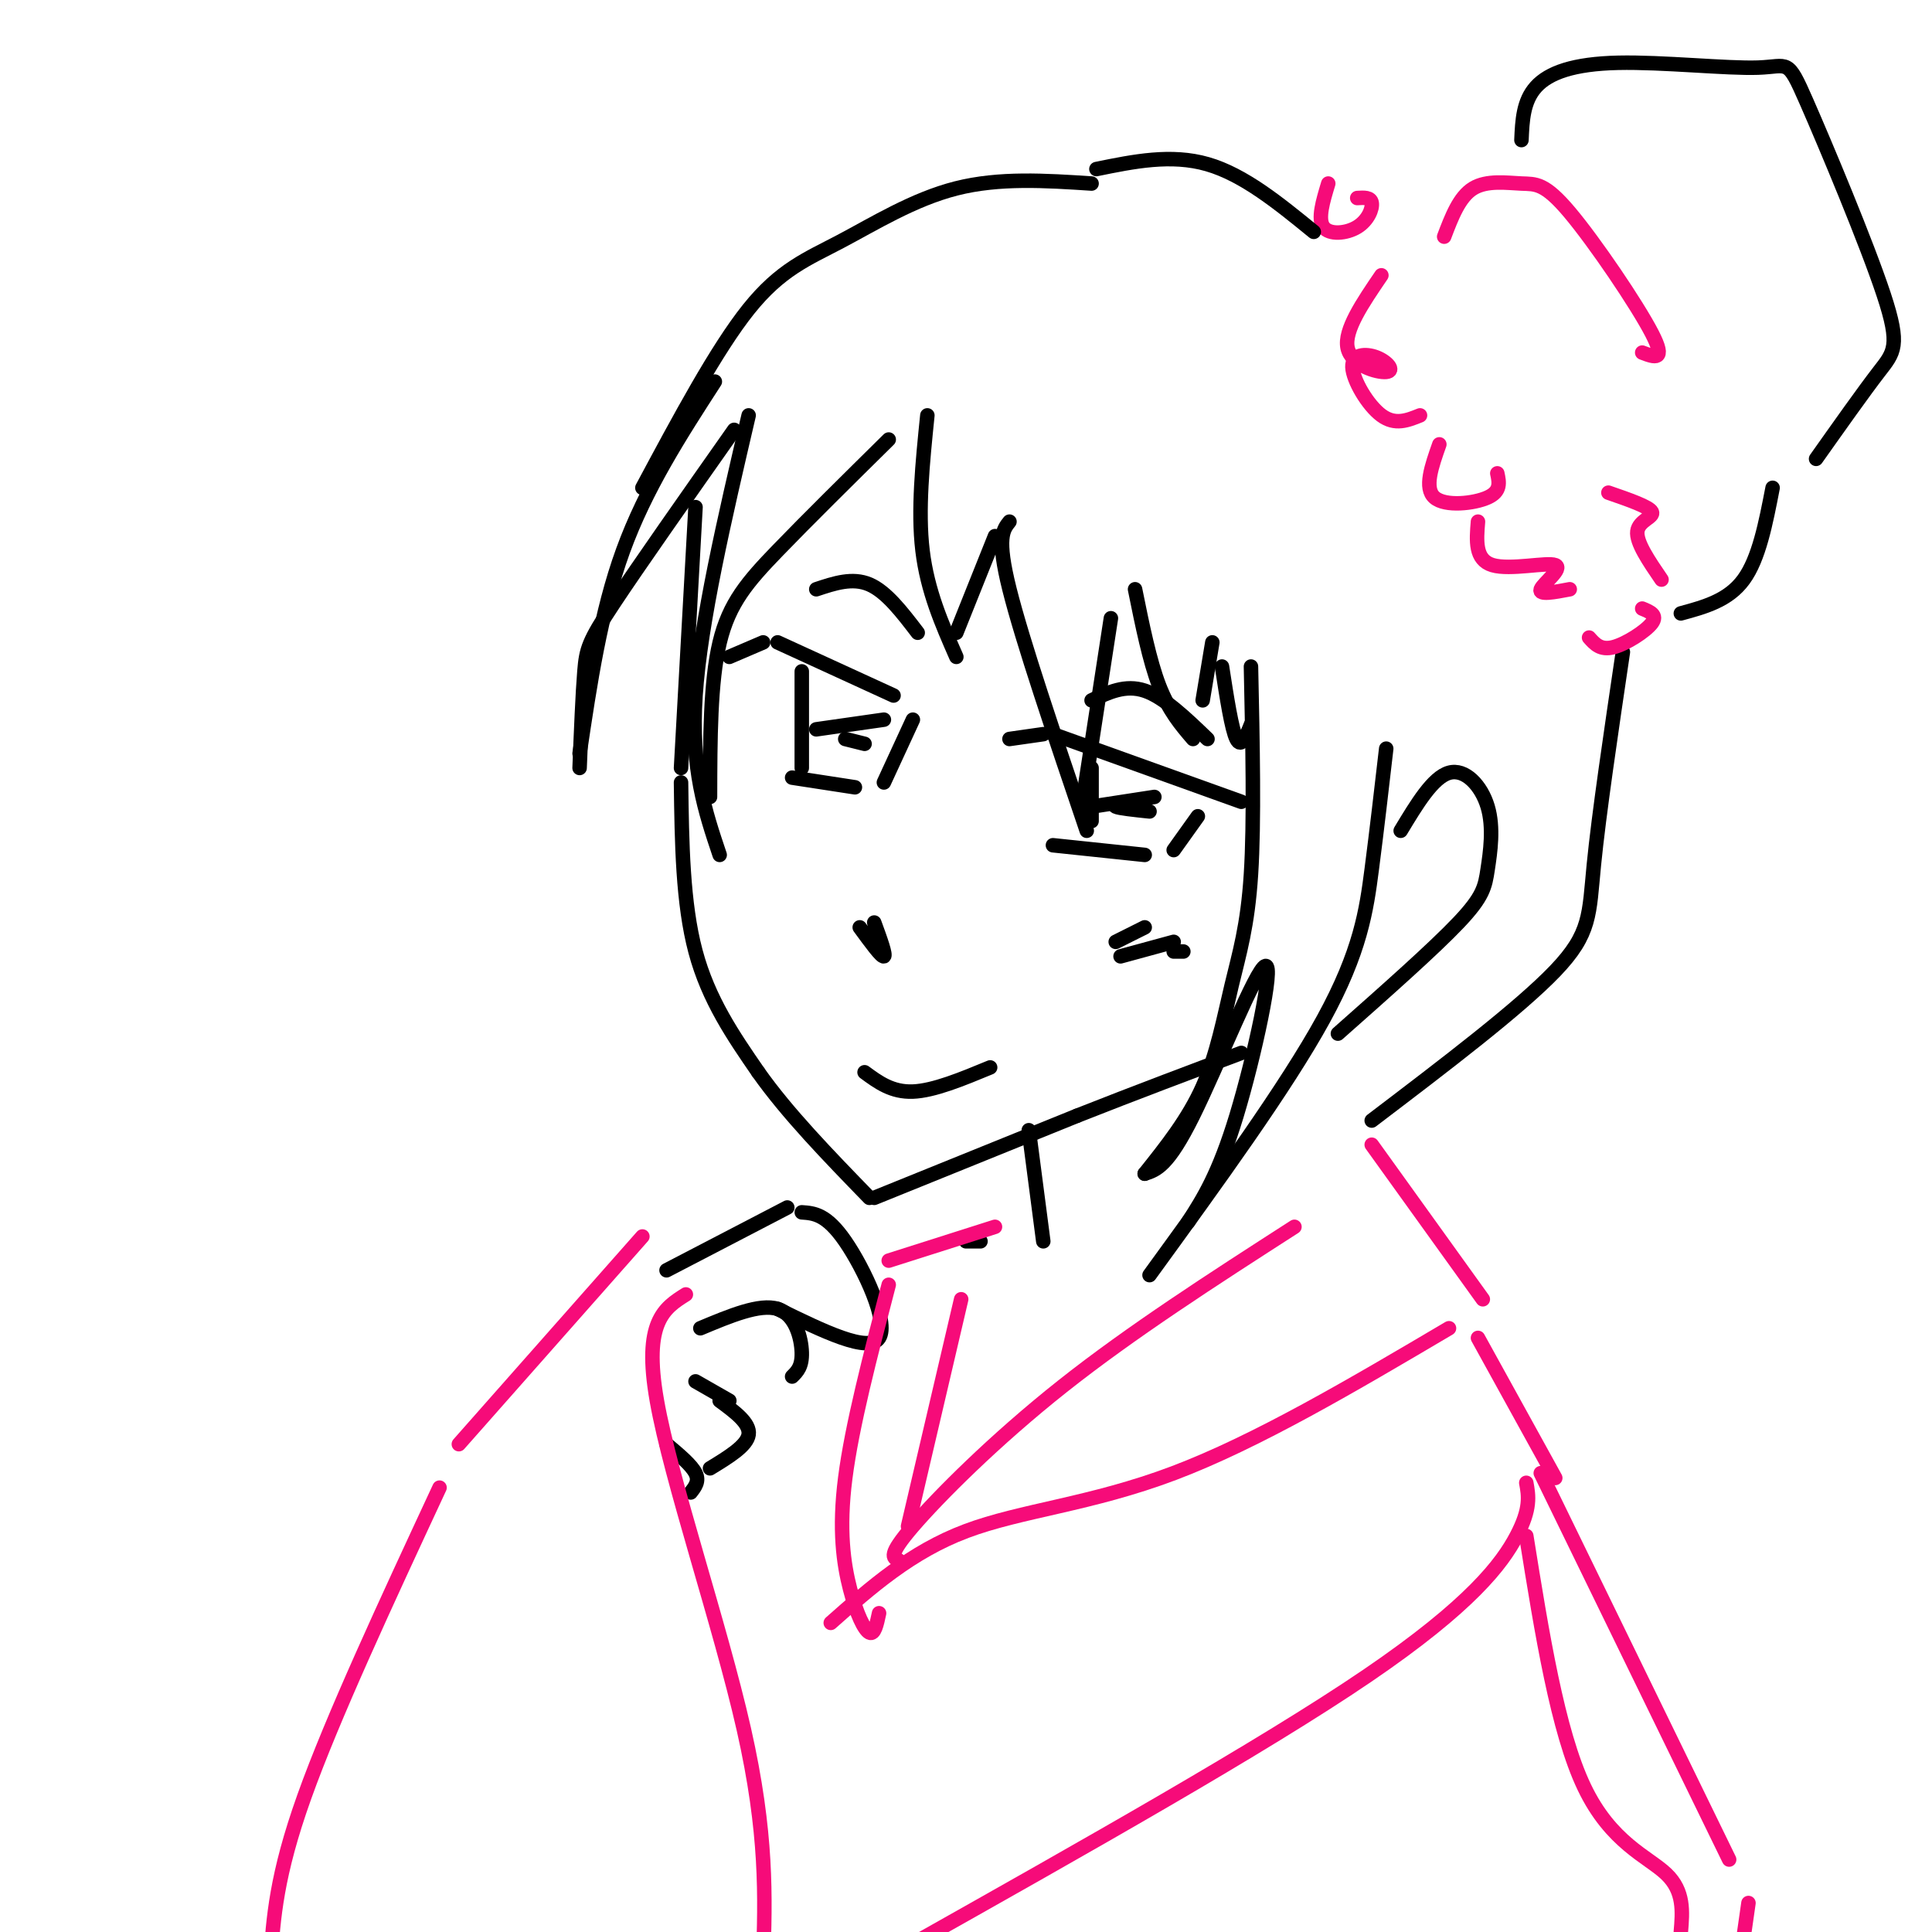 <svg viewBox='0 0 400 400' version='1.1' xmlns='http://www.w3.org/2000/svg' xmlns:xlink='http://www.w3.org/1999/xlink'><g fill='none' stroke='rgb(0,0,0)' stroke-width='3' stroke-linecap='round' stroke-linejoin='round'><path d='M144,105c0.000,0.000 -3.000,54.000 -3,54'/><path d='M141,162c0.167,12.500 0.333,25.000 3,35c2.667,10.000 7.833,17.500 13,25'/><path d='M157,222c6.000,8.500 14.500,17.250 23,26'/><path d='M181,248c0.000,0.000 42.000,-17.000 42,-17'/><path d='M223,231c12.667,-5.000 23.333,-9.000 34,-13'/><path d='M178,192c2.250,3.083 4.500,6.167 5,6c0.500,-0.167 -0.750,-3.583 -2,-7'/><path d='M151,136c0.000,0.000 7.000,-3.000 7,-3'/><path d='M161,133c0.000,0.000 24.000,11.000 24,11'/><path d='M209,153c0.000,0.000 7.000,-1.000 7,-1'/><path d='M218,152c0.000,0.000 39.000,14.000 39,14'/><path d='M226,159c0.000,0.000 0.000,11.000 0,11'/><path d='M248,169c0.000,0.000 -5.000,7.000 -5,7'/><path d='M218,175c0.000,0.000 19.000,2.000 19,2'/><path d='M166,139c0.000,0.000 0.000,20.000 0,20'/><path d='M189,149c0.000,0.000 -6.000,13.000 -6,13'/><path d='M164,161c0.000,0.000 13.000,2.000 13,2'/><path d='M179,222c2.833,2.083 5.667,4.167 10,4c4.333,-0.167 10.167,-2.583 16,-5'/><path d='M148,79c-7.167,11.083 -14.333,22.167 -19,35c-4.667,12.833 -6.833,27.417 -9,42'/><path d='M152,89c-9.911,14.089 -19.822,28.178 -25,36c-5.178,7.822 -5.622,9.378 -6,14c-0.378,4.622 -0.689,12.311 -1,20'/><path d='M155,86c-5.000,21.417 -10.000,42.833 -11,58c-1.000,15.167 2.000,24.083 5,33'/><path d='M147,165c0.022,-11.911 0.044,-23.822 2,-32c1.956,-8.178 5.844,-12.622 12,-19c6.156,-6.378 14.578,-14.689 23,-23'/><path d='M192,86c-1.000,9.833 -2.000,19.667 -1,28c1.000,8.333 4.000,15.167 7,22'/><path d='M198,131c0.000,0.000 8.000,-20.000 8,-20'/><path d='M209,108c-1.333,1.667 -2.667,3.333 0,14c2.667,10.667 9.333,30.333 16,50'/><path d='M224,167c0.000,0.000 6.000,-39.000 6,-39'/><path d='M235,122c1.500,7.417 3.000,14.833 5,20c2.000,5.167 4.500,8.083 7,11'/><path d='M249,145c0.000,0.000 2.000,-12.000 2,-12'/><path d='M253,138c1.000,6.500 2.000,13.000 3,15c1.000,2.000 2.000,-0.500 3,-3'/><path d='M259,138c0.345,16.089 0.690,32.179 0,43c-0.690,10.821 -2.417,16.375 -4,23c-1.583,6.625 -3.024,14.321 -6,21c-2.976,6.679 -7.488,12.339 -12,18'/><path d='M237,243c2.411,-0.774 4.821,-1.548 10,-12c5.179,-10.452 13.125,-30.583 15,-31c1.875,-0.417 -2.321,18.881 -6,31c-3.679,12.119 -6.839,17.060 -10,22'/><path d='M238,264c14.156,-19.489 28.311,-38.978 36,-53c7.689,-14.022 8.911,-22.578 10,-31c1.089,-8.422 2.044,-16.711 3,-25'/><path d='M290,172c3.329,-5.522 6.657,-11.043 10,-12c3.343,-0.957 6.700,2.651 8,7c1.300,4.349 0.542,9.440 0,13c-0.542,3.560 -0.869,5.589 -6,11c-5.131,5.411 -15.065,14.206 -25,23'/><path d='M169,122c3.750,-1.250 7.500,-2.500 11,-1c3.500,1.500 6.750,5.750 10,10'/><path d='M226,145c3.500,-1.667 7.000,-3.333 11,-2c4.000,1.333 8.500,5.667 13,10'/><path d='M138,263c0.000,0.000 25.000,-13.000 25,-13'/><path d='M166,251c2.556,0.178 5.111,0.356 9,6c3.889,5.644 9.111,16.756 7,20c-2.111,3.244 -11.556,-1.378 -21,-6'/><path d='M145,275c6.156,-2.578 12.311,-5.156 16,-4c3.689,1.156 4.911,6.044 5,9c0.089,2.956 -0.956,3.978 -2,5'/><path d='M144,286c0.000,0.000 7.000,4.000 7,4'/><path d='M149,290c3.167,2.333 6.333,4.667 6,7c-0.333,2.333 -4.167,4.667 -8,7'/><path d='M138,299c2.583,2.167 5.167,4.333 6,6c0.833,1.667 -0.083,2.833 -1,4'/><path d='M213,234c0.000,0.000 3.000,23.000 3,23'/><path d='M200,257c0.000,0.000 3.000,0.000 3,0'/><path d='M336,135c-2.489,16.822 -4.978,33.644 -6,44c-1.022,10.356 -0.578,14.244 -8,22c-7.422,7.756 -22.711,19.378 -38,31'/><path d='M226,38c-9.554,-0.625 -19.107,-1.250 -28,1c-8.893,2.250 -17.125,7.375 -24,11c-6.875,3.625 -12.393,5.750 -19,14c-6.607,8.250 -14.304,22.625 -22,37'/></g>
<g fill='none' stroke='rgb(246,11,121)' stroke-width='3' stroke-linecap='round' stroke-linejoin='round'><path d='M275,38c-1.107,3.661 -2.214,7.321 -1,9c1.214,1.679 4.750,1.375 7,0c2.250,-1.375 3.214,-3.821 3,-5c-0.214,-1.179 -1.607,-1.089 -3,-1'/><path d='M286,57c-3.875,5.688 -7.750,11.375 -7,15c0.750,3.625 6.126,5.187 8,5c1.874,-0.187 0.244,-2.122 -2,-3c-2.244,-0.878 -5.104,-0.698 -5,2c0.104,2.698 3.173,7.914 6,10c2.827,2.086 5.414,1.043 8,0'/><path d='M299,49c1.568,-4.124 3.136,-8.249 6,-10c2.864,-1.751 7.026,-1.129 10,-1c2.974,0.129 4.762,-0.234 10,6c5.238,6.234 13.925,19.067 17,25c3.075,5.933 0.537,4.967 -2,4'/><path d='M298,92c-1.600,4.533 -3.200,9.067 -1,11c2.200,1.933 8.200,1.267 11,0c2.800,-1.267 2.400,-3.133 2,-5'/><path d='M306,108c-0.327,3.952 -0.655,7.905 3,9c3.655,1.095 11.292,-0.667 13,0c1.708,0.667 -2.512,3.762 -3,5c-0.488,1.238 2.756,0.619 6,0'/><path d='M333,102c4.244,1.467 8.489,2.933 9,4c0.511,1.067 -2.711,1.733 -3,4c-0.289,2.267 2.356,6.133 5,10'/><path d='M340,126c1.622,0.667 3.244,1.333 2,3c-1.244,1.667 -5.356,4.333 -8,5c-2.644,0.667 -3.822,-0.667 -5,-2'/><path d='M186,323c-1.111,-0.467 -2.222,-0.933 3,-7c5.222,-6.067 16.778,-17.733 31,-29c14.222,-11.267 31.111,-22.133 48,-33'/><path d='M284,237c0.000,0.000 23.000,32.000 23,32'/><path d='M300,275c-19.911,11.756 -39.822,23.511 -57,30c-17.178,6.489 -31.622,7.711 -43,12c-11.378,4.289 -19.689,11.644 -28,19'/><path d='M206,254c0.000,0.000 -22.000,7.000 -22,7'/><path d='M184,266c-3.810,14.595 -7.619,29.190 -9,40c-1.381,10.810 -0.333,17.833 1,23c1.333,5.167 2.952,8.476 4,9c1.048,0.524 1.524,-1.738 2,-4'/><path d='M199,269c0.000,0.000 -11.000,47.000 -11,47'/><path d='M142,268c-4.444,2.800 -8.889,5.600 -6,22c2.889,16.400 13.111,46.400 18,68c4.889,21.600 4.444,34.800 4,48'/><path d='M133,256c0.000,0.000 -38.000,43.000 -38,43'/><path d='M91,308c-11.083,23.833 -22.167,47.667 -28,64c-5.833,16.333 -6.417,25.167 -7,34'/><path d='M306,277c0.000,0.000 16.000,29.000 16,29'/><path d='M316,307c0.489,2.667 0.978,5.333 -2,11c-2.978,5.667 -9.422,14.333 -31,29c-21.578,14.667 -58.289,35.333 -95,56'/><path d='M316,318c3.244,20.222 6.489,40.444 12,52c5.511,11.556 13.289,14.444 17,18c3.711,3.556 3.356,7.778 3,12'/><path d='M319,305c0.000,0.000 39.000,80.000 39,80'/><path d='M362,394c0.000,0.000 -1.000,7.000 -1,7'/></g>
<g fill='none' stroke='rgb(0,0,0)' stroke-width='3' stroke-linecap='round' stroke-linejoin='round'><path d='M315,29c0.175,-4.030 0.351,-8.059 3,-11c2.649,-2.941 7.773,-4.793 17,-5c9.227,-0.207 22.558,1.232 29,1c6.442,-0.232 5.995,-2.134 10,7c4.005,9.134 12.463,29.305 16,40c3.537,10.695 2.153,11.913 -1,16c-3.153,4.087 -8.077,11.044 -13,18'/><path d='M367,101c-1.417,7.333 -2.833,14.667 -6,19c-3.167,4.333 -8.083,5.667 -13,7'/><path d='M272,48c-7.250,-5.917 -14.500,-11.833 -22,-14c-7.500,-2.167 -15.250,-0.583 -23,1'/><path d='M226,167c0.000,0.000 13.000,-2.000 13,-2'/><path d='M234,166c-1.833,0.333 -3.667,0.667 -3,1c0.667,0.333 3.833,0.667 7,1'/><path d='M169,151c0.000,0.000 14.000,-2.000 14,-2'/><path d='M175,153c0.000,0.000 4.000,1.000 4,1'/><path d='M231,195c0.000,0.000 6.000,-3.000 6,-3'/><path d='M232,198c0.000,0.000 11.000,-3.000 11,-3'/><path d='M243,197c0.000,0.000 2.000,0.000 2,0'/></g>
</svg>